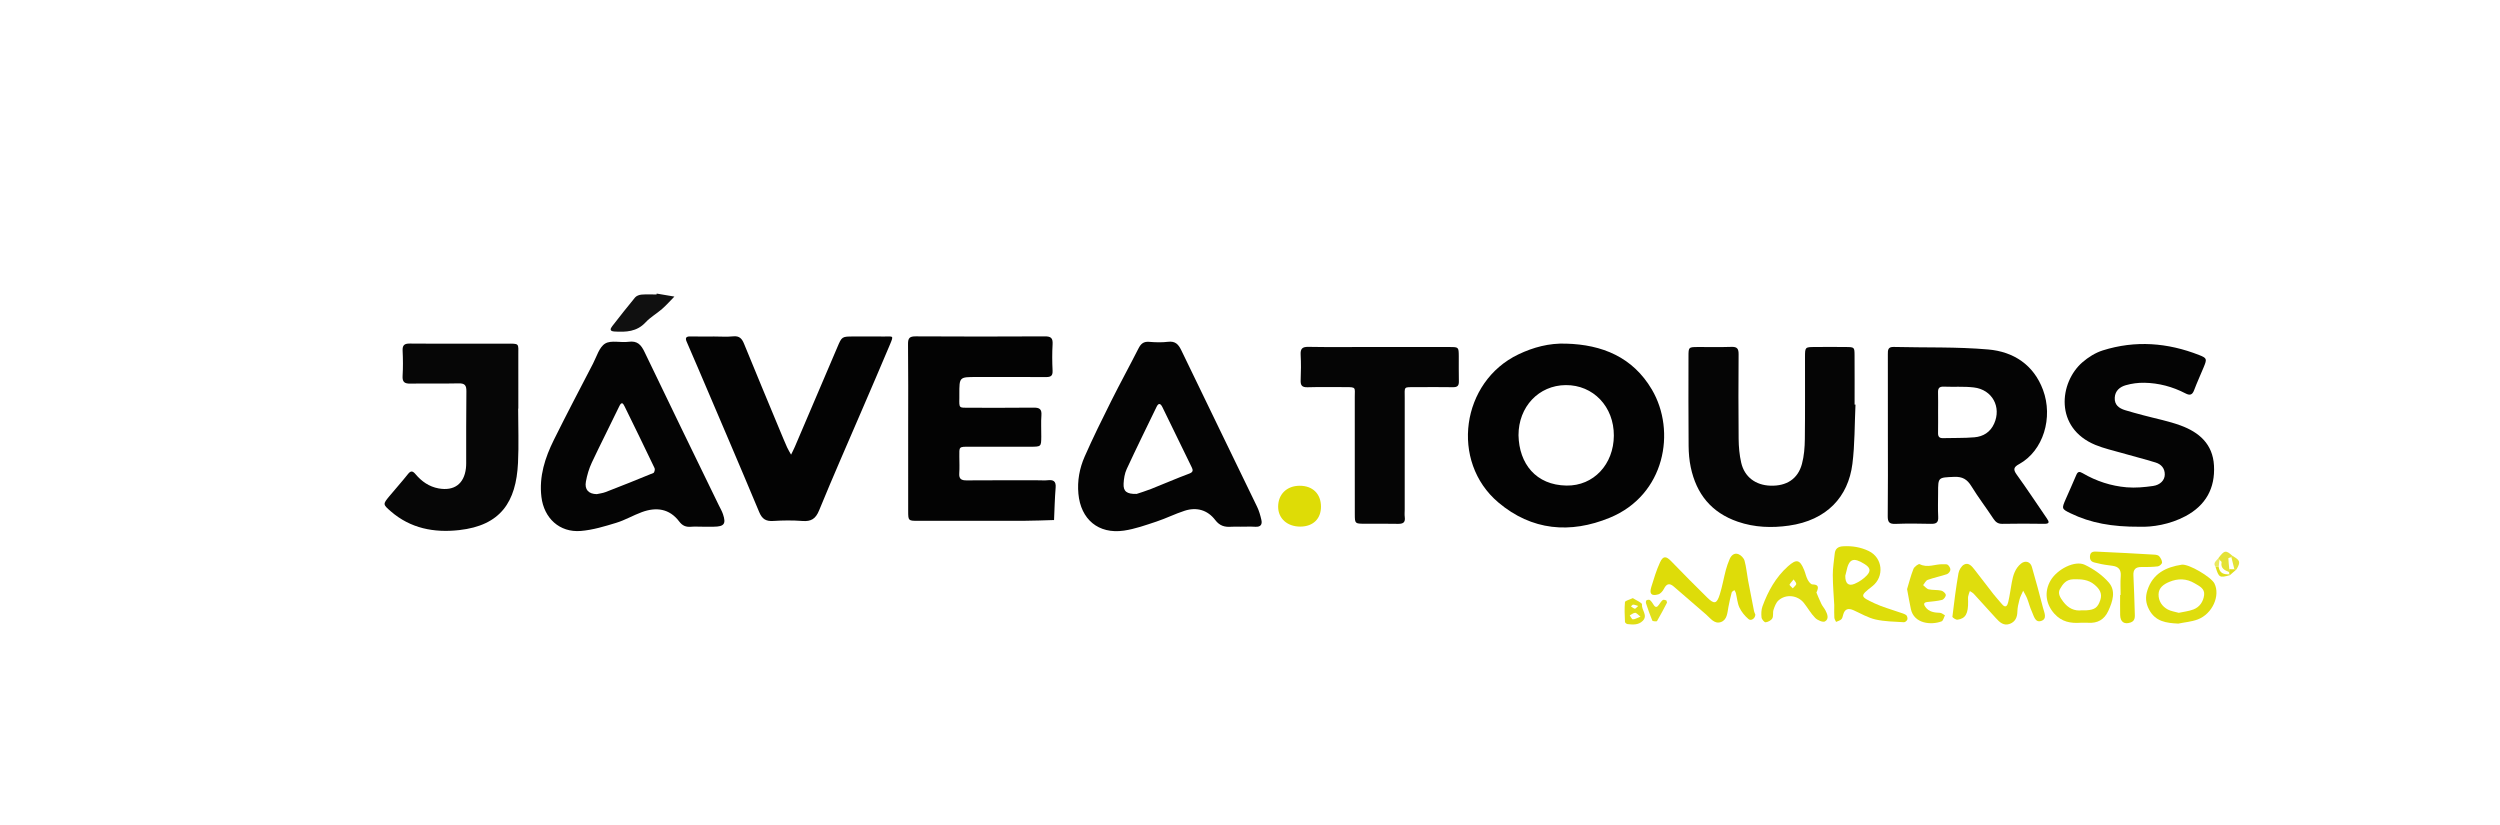 <?xml version="1.0" encoding="UTF-8"?> <!-- Generator: Adobe Illustrator 16.0.3, SVG Export Plug-In . SVG Version: 6.00 Build 0) --> <svg xmlns="http://www.w3.org/2000/svg" xmlns:xlink="http://www.w3.org/1999/xlink" version="1.1" id="Capa_1" x="0px" y="0px" width="987.965px" height="325.959px" viewBox="0 0 987.965 325.959" xml:space="preserve"> <path fill="#040404" d="M746.061,171.974c0-10.659,0.01-21.319-0.012-31.979c-0.004-1.613-0.004-2.943,2.273-2.887 c12.475,0.315,25.006-0.084,37.41,0.999c9.947,0.869,17.934,6.018,21.639,15.984c4.039,10.862,0.199,24.02-9.455,29.322 c-2.141,1.177-2.428,2.09-0.941,4.146c4.086,5.658,7.924,11.498,11.877,17.252c0.963,1.4,1.264,2.238-1.049,2.197 c-5.494-0.096-10.992-0.092-16.486,0.006c-1.736,0.031-2.666-0.676-3.58-2.07c-2.822-4.311-5.982-8.405-8.666-12.797 c-1.67-2.73-3.543-3.84-6.83-3.695c-6.322,0.279-6.332,0.061-6.33,6.322c0,3.164-0.135,6.338,0.043,9.49 c0.129,2.286-0.826,2.799-2.889,2.75c-4.66-0.113-9.33-0.162-13.986,0.018c-2.424,0.093-3.1-0.667-3.072-3.082 C746.133,193.293,746.063,182.633,746.061,171.974z M765.907,162.611c0,2.817,0.039,5.638-0.018,8.455 c-0.027,1.422,0.438,2.127,1.971,2.08c4.141-0.129,8.303,0.033,12.42-0.332c3.447-0.306,6.248-2,7.77-5.385 c2.969-6.592-0.729-13.468-8.027-14.318c-3.932-0.459-7.947-0.152-11.922-0.312c-1.805-0.072-2.27,0.723-2.217,2.351 C765.965,157.634,765.907,160.124,765.907,162.611z"></path> <path fill="#030303" d="M618.862,135.8c14.32,0.387,26.377,5.321,33.938,18.146c9.68,16.413,5.238,41.648-16.629,50.648 c-15.646,6.441-30.869,5.087-44.025-6.016c-19.145-16.159-14.693-47.739,7.898-58.528C605.963,137.223,612.19,135.561,618.862,135.8 z M600.092,171.985c0.223,11.257,6.883,19.73,18.979,19.908c10.717,0.157,18.639-8.418,18.699-19.724 c0.063-11.457-8.133-20.065-19.016-19.981C608.081,152.271,600.086,160.749,600.092,171.985z"></path> <path fill="#030303" d="M358.897,168.978c0-10.998,0.072-21.995-0.058-32.989c-0.028-2.428,0.657-3.078,3.066-3.064 c16.995,0.102,33.99,0.098,50.984,0.004c2.398-0.014,3.224,0.645,3.083,3.086c-0.2,3.488-0.175,7.001-0.006,10.492 c0.103,2.104-0.809,2.515-2.63,2.505c-9.164-0.052-18.328-0.023-27.492-0.023c-6.728,0-6.728,0-6.723,6.816c0,0.5,0.007,1-0.001,1.5 c-0.066,4.03-0.167,3.837,3.748,3.833c8.498-0.012,16.996,0.063,25.492-0.048c2.284-0.03,3.392,0.439,3.196,3.012 c-0.214,2.815-0.024,5.662-0.054,8.493c-0.039,3.907-0.056,3.935-4.257,3.944c-7.997,0.021-15.995,0.018-23.992,0.001 c-4.404-0.011-4.165-0.108-4.135,4c0.016,2.165,0.124,4.34-0.029,6.495c-0.16,2.258,0.822,2.824,2.92,2.806 c9.496-0.08,18.994-0.034,28.491-0.034c1.167,0,2.345,0.106,3.497-0.021c2.255-0.252,3.401,0.324,3.181,2.933 c-0.355,4.251-0.433,8.526-0.628,12.791c-3.967,0.104-7.935,0.29-11.902,0.302c-13.996,0.037-27.992,0.026-41.988,0.006 c-3.699-0.006-3.747-0.053-3.755-3.847C358.881,190.97,358.897,179.974,358.897,168.978z"></path> <path fill="#050505" d="M733.262,159.903c-0.369,7.807-0.244,15.676-1.217,23.407c-1.645,13.051-10.119,22.283-25.088,24.407 c-6.721,0.954-13.551,0.751-20.223-1.551c-10.455-3.606-16.34-10.972-18.572-21.503c-0.582-2.751-0.822-5.618-0.846-8.438 c-0.098-11.826-0.072-23.655-0.049-35.483c0.008-3.528,0.072-3.57,3.541-3.604c4.498-0.043,9,0.101,13.492-0.057 c2.27-0.079,2.781,0.832,2.77,2.896c-0.07,11.161-0.104,22.323,0.014,33.483c0.033,3.139,0.314,6.341,1.016,9.391 c1.301,5.65,5.689,8.903,11.578,9.084c6.346,0.191,10.811-2.652,12.416-8.559c0.857-3.156,1.115-6.549,1.156-9.842 c0.137-10.826,0.037-21.656,0.063-32.485c0.01-3.851,0.055-3.882,3.734-3.915c4.166-0.036,8.33-0.043,12.494,0.003 c3.271,0.036,3.334,0.079,3.355,3.256c0.045,6.497,0.014,12.994,0.014,19.491C733.028,159.894,733.145,159.898,733.262,159.903z"></path> <path fill="#040404" d="M490.127,208.146c-1.166,0-2.337-0.072-3.497,0.017c-2.601,0.198-4.604-0.312-6.395-2.663 c-2.996-3.936-7.305-5.195-12.054-3.67c-3.779,1.214-7.364,3.029-11.136,4.277c-4.238,1.402-8.517,2.951-12.901,3.586 c-10.078,1.455-17.06-4.453-17.978-14.607c-0.462-5.1,0.447-10.034,2.463-14.617c3.27-7.434,6.873-14.726,10.508-21.991 c3.49-6.977,7.246-13.82,10.777-20.776c0.93-1.832,2.002-2.793,4.192-2.614c2.481,0.204,5.023,0.288,7.484-0.016 c2.872-0.354,4.117,1,5.255,3.365c9.937,20.636,19.986,41.219,29.949,61.842c0.783,1.621,1.283,3.41,1.686,5.173 c0.41,1.794-0.273,2.843-2.359,2.721C494.13,208.054,492.125,208.146,490.127,208.146z M449.199,195.185 c1.326-0.451,3.54-1.105,5.678-1.951c5.063-2,10.052-4.197,15.154-6.09c1.757-0.65,1.353-1.582,0.86-2.601 c-3.809-7.887-7.666-15.75-11.51-23.618c-0.685-1.4-1.47-1.907-2.323-0.145c-3.961,8.18-7.978,16.334-11.798,24.578 c-0.81,1.75-1.131,3.826-1.232,5.775C443.868,194.146,445.241,195.308,449.199,195.185z"></path> <path fill="#040404" d="M277.552,208.146c-1.499,0-3.006-0.095-4.497,0.023c-1.974,0.156-3.351-0.377-4.645-2.089 c-3.857-5.103-9.072-5.788-14.767-3.694c-3.422,1.26-6.628,3.158-10.1,4.219c-4.58,1.398-9.279,2.836-14.011,3.222 c-8.421,0.685-14.57-5.065-15.574-13.464c-0.97-8.116,1.437-15.489,4.936-22.553c5.011-10.113,10.263-20.108,15.463-30.127 c1.445-2.784,2.452-6.497,4.792-7.915c2.348-1.424,6.144-0.269,9.243-0.698c3.46-0.479,4.932,1.125,6.319,4.023 c9.676,20.212,19.522,40.345,29.311,60.501c0.58,1.194,1.27,2.354,1.691,3.604c1.294,3.826,0.458,4.914-3.665,4.949 C280.552,208.156,279.052,208.146,277.552,208.146z M235.849,195.274c0.979-0.226,2.324-0.371,3.543-0.842 c6.304-2.441,12.587-4.941,18.833-7.525c0.371-0.153,0.695-1.393,0.475-1.854c-3.911-8.2-7.897-16.364-11.904-24.52 c-0.59-1.201-1.16-1.888-2.06-0.004c-3.561,7.453-7.348,14.798-10.858,22.272c-1.111,2.367-1.872,4.972-2.343,7.548 C230.964,193.469,232.593,195.237,235.849,195.274z"></path> <path fill="#030303" d="M282.239,132.979c2.499-0.001,5.019,0.199,7.49-0.058c2.464-0.256,3.473,0.88,4.319,2.956 c4.632,11.367,9.371,22.69,14.078,34.026c0.955,2.299,1.905,4.599,2.918,6.871c0.447,1.002,1.048,1.935,1.579,2.898 c0.502-1.041,1.047-2.064,1.501-3.127c5.608-13.118,11.211-26.24,16.8-39.367c1.782-4.184,1.762-4.196,6.423-4.201 c3.998-0.005,7.996-0.036,11.993,0.009c3.625,0.042,3.955-0.634,2.314,3.273c-3.596,8.565-7.294,17.087-10.958,25.623 c-5.694,13.263-11.532,26.466-16.996,39.822c-1.378,3.369-3.166,4.444-6.612,4.181c-3.809-0.291-7.67-0.251-11.486-0.006 c-2.897,0.186-4.41-0.72-5.578-3.514c-7.865-18.826-15.924-37.57-23.927-56.339c-1.561-3.662-3.14-7.316-4.728-10.966 c-0.622-1.43-0.331-2.131,1.373-2.099C275.909,133.023,279.075,132.981,282.239,132.979z"></path> <path fill="#040404" d="M845.524,208.161c-10.883,0.053-19.328-1.467-27.252-5.309c-3.59-1.74-3.547-1.865-1.938-5.58 c1.383-3.194,2.852-6.354,4.186-9.567c0.6-1.44,1.301-1.417,2.514-0.707c5.381,3.147,11.23,5.062,17.404,5.581 c3.432,0.29,6.965-0.039,10.393-0.525c2.906-0.412,4.617-2.312,4.658-4.461c0.049-2.492-1.383-4.123-3.619-4.813 c-4.426-1.363-8.922-2.492-13.373-3.771c-3.498-1.006-7.094-1.808-10.441-3.189c-16.27-6.721-14.273-24.679-5.133-32.63 c2.322-2.02,5.166-3.802,8.076-4.719c12.848-4.045,25.582-3.064,38.047,1.826c3.115,1.222,3.166,1.54,1.852,4.742 c-1.26,3.068-2.662,6.079-3.826,9.18c-0.725,1.922-1.713,2.122-3.41,1.241c-5.09-2.643-10.541-4.097-16.262-4.197 c-2.453-0.042-4.998,0.298-7.355,0.975c-2.277,0.656-4.178,2.155-4.33,4.901c-0.158,2.853,1.65,4.195,4.043,4.941 c2.367,0.738,4.771,1.36,7.168,2.007c4.959,1.337,10.051,2.3,14.852,4.067c7.273,2.678,12.678,7.314,13.152,15.799 c0.506,9.039-3.285,15.775-11.246,20.021C857.368,207.338,850.491,208.334,845.524,208.161z"></path> <path fill="#060606" d="M204.77,161.482c0,7.156,0.291,14.324-0.06,21.462c-0.755,15.399-6.816,24.699-23.247,26.546 c-9.872,1.108-19.23-0.634-27.054-7.439c-3.11-2.706-3.136-2.815-0.599-5.886c2.437-2.949,5.013-5.786,7.382-8.787 c1.172-1.484,1.918-1.286,3.017,0.014c2.417,2.856,5.341,4.938,9.135,5.625c6.104,1.104,10.052-1.771,10.777-7.922 c0.078-0.658,0.109-1.328,0.111-1.992c0.016-9.485-0.042-18.972,0.078-28.456c0.03-2.346-0.598-3.205-3.063-3.142 c-6.319,0.159-12.648-0.033-18.968,0.097c-2.32,0.047-3.332-0.525-3.18-3.045c0.199-3.317,0.166-6.659,0.008-9.98 c-0.105-2.215,0.748-2.833,2.857-2.807c7.487,0.094,14.977,0.036,22.465,0.036c5.159,0,10.317,0.003,15.476-0.001 c5.572-0.004,4.915-0.273,4.925,4.71c0.015,6.99,0.004,13.979,0.004,20.968C204.813,161.482,204.792,161.482,204.77,161.482z"></path> <path fill="#050505" d="M545.528,137.13c9.152,0,18.305-0.02,27.457,0.011c3.438,0.011,3.465,0.063,3.502,3.584 c0.037,3.328-0.057,6.658,0.037,9.983c0.047,1.727-0.602,2.333-2.314,2.307c-4.824-0.075-9.65-0.04-14.477-0.022 c-5.295,0.02-4.6-0.458-4.607,4.417c-0.021,14.644-0.008,29.287-0.008,43.93c0,0.999-0.113,2.013,0.021,2.992 c0.32,2.343-0.867,2.737-2.885,2.685c-4.322-0.113-8.65-0.014-12.977-0.041c-3.824-0.023-3.857-0.049-3.879-3.697 c-0.031-4.991-0.01-9.983-0.01-14.976c0-10.483,0.01-20.968-0.004-31.451c-0.004-3.699,0.674-3.888-3.66-3.869 c-4.99,0.023-9.986-0.104-14.975,0.054c-2.256,0.071-2.842-0.748-2.748-2.857c0.148-3.322,0.172-6.661-0.004-9.98 c-0.125-2.38,0.621-3.171,3.074-3.125c7.816,0.146,15.641,0.055,23.461,0.054C542.202,137.13,543.866,137.13,545.528,137.13z"></path> <path fill="#DEDC09" d="M693.678,242.834c0.035,1.498-1.639,2.728-2.701,1.815c-1.445-1.24-2.77-2.836-3.574-4.549 c-0.824-1.752-0.941-3.832-1.412-5.759c-0.1-0.401-0.387-0.76-0.586-1.138c-0.369,0.309-0.965,0.557-1.066,0.936 c-0.51,1.914-0.945,3.854-1.303,5.805c-0.418,2.279-0.498,5.009-2.943,5.882c-2.574,0.918-4.139-1.488-5.867-2.988 c-4.256-3.692-8.523-7.369-12.789-11.052c-1.688-1.459-2.848-1.117-3.855,0.882c-0.457,0.907-1.342,1.96-2.24,2.215 c-2.729,0.777-3.627-0.204-2.773-2.911c1.041-3.302,2.008-6.664,3.471-9.781c1.217-2.596,2.4-2.457,4.363-0.436 c4.725,4.871,9.486,9.707,14.334,14.457c2.742,2.689,3.742,2.428,4.92-1.367c0.977-3.15,1.543-6.429,2.379-9.626 c0.373-1.431,0.898-2.829,1.463-4.198c0.627-1.527,1.844-2.649,3.469-2.039c1.025,0.384,2.16,1.556,2.451,2.597 c0.707,2.532,0.912,5.203,1.395,7.803c0.75,4.054,1.555,8.095,2.361,12.138C693.266,241.991,693.52,242.435,693.678,242.834z"></path> <path fill="#DFDD0D" d="M777.766,237.647c0.08,4.848-0.99,6.804-4.191,7.25c-0.633,0.088-2.049-0.854-2.01-1.194 c0.668-5.739,1.408-11.478,2.393-17.169c0.221-1.274,1.166-2.889,2.244-3.443c1.754-0.906,3.035,0.639,4.08,1.984 c2.539,3.277,5.043,6.582,7.604,9.845c1.021,1.304,2.17,2.504,3.221,3.786c1.523,1.863,2.213,0.55,2.521-0.791 c0.596-2.574,0.938-5.204,1.412-7.807c0.512-2.813,1.316-5.5,3.658-7.4c1.648-1.341,3.678-0.758,4.258,1.292 c1.525,5.383,3.045,10.771,4.41,16.194c0.449,1.787,1.83,4.396-0.76,5.201c-2.422,0.754-2.883-2.114-3.672-3.78 c-0.771-1.634-1.176-3.437-1.846-5.122c-0.42-1.057-1.037-2.033-1.564-3.047c-0.49,1.142-1.123,2.244-1.441,3.432 c-0.428,1.594-0.818,3.247-0.852,4.883c-0.049,2.25-0.867,3.95-2.922,4.752c-2.436,0.953-4.07-0.584-5.57-2.244 c-2.895-3.201-5.785-6.404-8.713-9.574c-0.428-0.465-1.041-0.756-1.57-1.127c-0.229,0.697-0.539,1.379-0.664,2.093 C777.676,236.304,777.766,236.983,777.766,237.647z"></path> <path fill="#DEDD0A" d="M724.872,239.077c-0.172-3.25-0.553-7.553-0.578-11.858c-0.016-2.798,0.484-5.598,0.758-8.396 c0.195-1.995,1.314-2.824,3.303-2.94c3.557-0.208,6.951,0.339,10.146,1.876c5.535,2.661,6.271,10.109,1.418,13.909 c-4.943,3.871-5.006,4.005,0.887,6.769c3.123,1.463,6.508,2.363,9.771,3.527c0.914,0.326,1.916,0.547,2.686,1.087 c0.404,0.284,0.645,1.222,0.504,1.743c-0.127,0.473-0.889,1.135-1.332,1.105c-3.768-0.244-7.609-0.256-11.262-1.088 c-3.012-0.686-5.799-2.371-8.67-3.65c-2.055-0.914-3.498-0.585-4.117,1.788c-0.166,0.635-0.314,1.397-0.752,1.808 c-0.531,0.499-1.354,0.688-2.053,1.01c-0.234-0.549-0.633-1.084-0.676-1.648C724.803,242.796,724.872,241.462,724.872,239.077z M729.229,227.528c-0.045,3.08,1.291,4.229,3.729,3.17c1.773-0.77,3.525-1.936,4.828-3.35c1.666-1.808,1.234-3.066-0.898-4.416 c-4.512-2.854-6.25-2.123-7.27,3.049C729.491,226.628,729.297,227.261,729.229,227.528z"></path> <path fill="#DFDD0D" d="M822.229,246.104c-3.957,0.287-7.461-0.354-10.348-3.547c-3.4-3.76-4.139-8.705-1.512-13.176 c2.605-4.435,9.6-8.051,13.516-6.176c3.504,1.676,6.969,4.082,9.486,6.999c2.881,3.339,1.518,7.494-0.205,11.233 c-1.572,3.412-4.23,4.927-7.957,4.674C824.219,246.047,823.221,246.104,822.229,246.104z M822.75,241.187 c0.822,0,1.322,0.026,1.818-0.004c3.291-0.209,4.479-1.137,5.447-4.074c0.879-2.662-0.387-4.434-2.289-6.041 c-2.467-2.084-5.279-2.215-8.373-2.144c-2.908,0.066-4.188,1.931-5.281,3.847c-0.982,1.721,0.088,3.396,1.258,4.969 C817.317,240.405,819.817,241.565,822.75,241.187z"></path> <path fill="#DFDD0D" d="M860.819,246.438c-4.74-0.24-9.021-0.758-11.553-5.58c-1.344-2.563-1.504-4.943-0.627-7.633 c2.148-6.593,7.305-9.105,13.535-10.062c2.764-0.424,11.678,4.892,12.936,7.407c2.4,4.812-0.799,12.031-6.578,14.215 C866.098,245.704,863.397,245.909,860.819,246.438z M861.022,242.179c1.955-0.43,3.955-0.636,5.771-1.324 c2.502-0.949,3.918-3.101,4.246-5.668c0.336-2.625-1.908-3.58-3.752-4.679c-3.232-1.922-6.568-1.985-9.984-0.563 c-2.244,0.935-4.225,2.316-4.271,4.928c-0.045,2.619,1.348,4.777,3.688,6.013C857.993,241.558,859.522,241.746,861.022,242.179z"></path> <path fill="#DFDD0F" d="M717.825,234.166c0.545,1.267,1.191,2.915,1.961,4.503c0.432,0.889,1.129,1.645,1.596,2.521 c0.803,1.513,1.514,3.438-0.188,4.393c-0.809,0.453-2.938-0.471-3.846-1.389c-1.725-1.74-2.936-3.979-4.479-5.916 c-2.477-3.108-7.146-3.631-10.064-0.971c-0.973,0.887-1.502,2.379-1.939,3.69c-0.355,1.065,0.041,2.455-0.479,3.372 c-0.453,0.799-1.684,1.447-2.639,1.551c-0.494,0.055-1.539-1.18-1.617-1.908c-0.154-1.445-0.117-3.057,0.377-4.402 c2.197-5.969,5.219-11.467,10.043-15.784c3.395-3.037,4.729-2.732,6.436,1.481c0.496,1.227,0.744,2.565,1.35,3.729 c0.406,0.785,1.221,1.894,1.883,1.915C718.292,231.017,719.03,231.627,717.825,234.166z M708.475,232.5 c0.637-0.763,1.391-1.265,1.381-1.752c-0.014-0.595-0.666-1.176-1.041-1.763c-0.563,0.68-1.197,1.32-1.627,2.076 C707.106,231.203,707.842,231.81,708.475,232.5z"></path> <path fill="#DEDC06" d="M838.036,235.124c0-2.491-0.15-4.995,0.043-7.473c0.195-2.506-0.838-3.719-3.23-4.051 c-1.965-0.273-3.953-0.492-5.857-1.007c-1.299-0.35-3.107-0.323-3.082-2.528c0.023-2.394,1.811-2.104,3.182-2.045 c7.445,0.319,14.887,0.744,22.326,1.172c0.639,0.037,1.48,0.185,1.842,0.607c0.588,0.69,1.152,1.652,1.154,2.501 c0,0.53-1.006,1.447-1.639,1.522c-2.133,0.253-4.303,0.287-6.455,0.255c-2.311-0.036-3.338,0.923-3.225,3.282 c0.238,4.968,0.398,9.938,0.539,14.91c0.043,1.465,0.229,3.072-1.652,3.731c-2.479,0.868-4.063-0.208-4.123-2.905 c-0.059-2.656-0.014-5.314-0.014-7.975C837.909,235.124,837.971,235.124,838.036,235.124z"></path> <path fill="#DFDD10" d="M753.651,232.815c0.729-2.406,1.439-5.271,2.516-7.991c0.342-0.865,2.047-2.103,2.455-1.888 c3.131,1.644,6.164-0.076,9.213,0.047c0.658,0.027,1.5-0.108,1.92,0.238c0.545,0.449,1.068,1.338,1.01,1.983 c-0.057,0.621-0.758,1.495-1.363,1.698c-2.5,0.844-5.113,1.359-7.594,2.253c-0.756,0.272-1.219,1.362-1.814,2.079 c0.73,0.578,1.389,1.483,2.209,1.666c1.6,0.354,3.326,0.143,4.926,0.496c0.74,0.164,1.758,1.066,1.82,1.713 c0.063,0.631-0.824,1.799-1.49,1.969c-1.9,0.486-3.898,0.597-5.861,0.833c-1.639,0.196-1.338,1.087-0.678,1.995 c1.428,1.957,3.533,2.189,5.75,2.277c0.664,0.025,1.303,0.646,1.953,0.996c-0.439,0.818-0.693,2.131-1.348,2.379 c-4.082,1.545-10.863,0.951-12.119-4.838C754.631,238.31,754.227,235.872,753.651,232.815z"></path> <path fill="#DEDC06" d="M513.924,208.106c-5.18,0.039-8.814-3.195-8.82-7.85c-0.006-4.938,3.436-8.285,8.521-8.292 c5.141-0.006,8.402,3.198,8.408,8.257C522.04,205.022,518.911,208.065,513.924,208.106z"></path> <path fill="#101010" d="M259.514,116.018c2.333,0.396,4.665,0.79,6.998,1.184c-1.607,1.631-3.126,3.362-4.843,4.868 c-2.114,1.854-4.652,3.282-6.545,5.322c-3.467,3.735-7.752,3.887-12.289,3.619c-2.016-0.119-1.711-1.061-0.838-2.178 c2.959-3.784,5.902-7.581,8.974-11.273c0.538-0.646,1.643-1.059,2.524-1.133c1.976-0.166,3.975-0.052,5.965-0.052 C259.478,116.255,259.495,116.137,259.514,116.018z"></path> <path fill="#E0DE16" d="M645.27,236.366c1.332,0.881,3.699,1.832,3.623,2.508c-0.252,2.227,2.449,4.311,0.291,6.477 c-1.713,1.717-3.889,1.508-6.016,1.284c-0.375-0.038-0.99-0.54-1.002-0.848c-0.107-2.617-0.258-5.254,0-7.847 C642.221,237.399,643.915,237.021,645.27,236.366z M648.299,243.697c-1-0.759-1.564-1.531-2.111-1.519 c-0.719,0.018-1.422,0.651-2.133,1.021c0.408,0.551,0.814,1.556,1.225,1.557C646.108,244.76,646.94,244.218,648.299,243.697z M647.399,239.467c-0.943-0.271-1.473-0.532-2-0.528c-0.291,0.002-0.58,0.449-0.869,0.696c0.506,0.331,0.979,0.776,1.535,0.939 C646.284,240.64,646.688,240.079,647.399,239.467z"></path> <path fill="#E0DF1A" d="M658.788,238.147c-1.266,2.388-2.529,4.881-3.955,7.278c-0.146,0.248-1.74,0.116-1.865-0.179 c-0.945-2.223-1.717-4.521-2.479-6.818c-0.119-0.357-0.053-1.041,0.18-1.193c0.348-0.226,1.092-0.321,1.354-0.102 c0.59,0.501,1.045,1.194,1.455,1.87c0.77,1.267,1.416,0.983,2.125-0.041c0.451-0.649,0.891-1.347,1.486-1.836 c0.26-0.214,0.928-0.028,1.363,0.115C658.616,237.298,658.651,237.749,658.788,238.147z"></path> <path fill="#E4E235" d="M876.557,220.735c2.477-3.348,3.047-3.455,5.676-1.069c-0.141,0.173-0.279,0.346-0.418,0.519 c-0.42,0.146-1.203,0.306-1.199,0.436c0.055,1.443,0.229,2.882,0.373,4.32c-0.021,0.379-0.043,0.758-0.064,1.137 c-1.762-0.719-3.469-1.452-2.984-3.926c0.045-0.231-0.545-0.588-0.838-0.887C876.993,221.015,876.809,220.839,876.557,220.735z"></path> <path fill="#E4E235" d="M882.233,219.666c3.076,1.782,3.268,2.39,1.654,5.284c-0.299,0.021-0.598,0.029-0.896,0.025 c-0.393-1.598-0.785-3.193-1.178-4.791C881.954,220.013,882.092,219.839,882.233,219.666z"></path> <path fill="#E0DF1A" d="M881.217,227.293c-4.094,1.146-4.361,0.989-5.684-3.319c0.422,0.029,0.842,0.06,1.262,0.088 c0.355,2.461,2.031,3.014,4.174,2.898L881.217,227.293z"></path> <path fill="#EAE961" d="M876.795,224.062c-0.42-0.028-0.84-0.059-1.262-0.088c-1.08-1.527,0.281-2.285,1.021-3.236 c0.254,0.103,0.436,0.277,0.545,0.527C877,222.197,876.899,223.13,876.795,224.062z"></path> <path fill="#E0DF1A" d="M882.993,224.978c0.299,0.004,0.598-0.006,0.895-0.026c-0.889,0.78-1.777,1.563-2.668,2.343l-0.25-0.333 c0.035-0.297,0.021-0.592-0.045-0.884c0.021-0.379,0.043-0.758,0.064-1.137C881.657,224.952,882.325,224.965,882.993,224.978z"></path> </svg> 